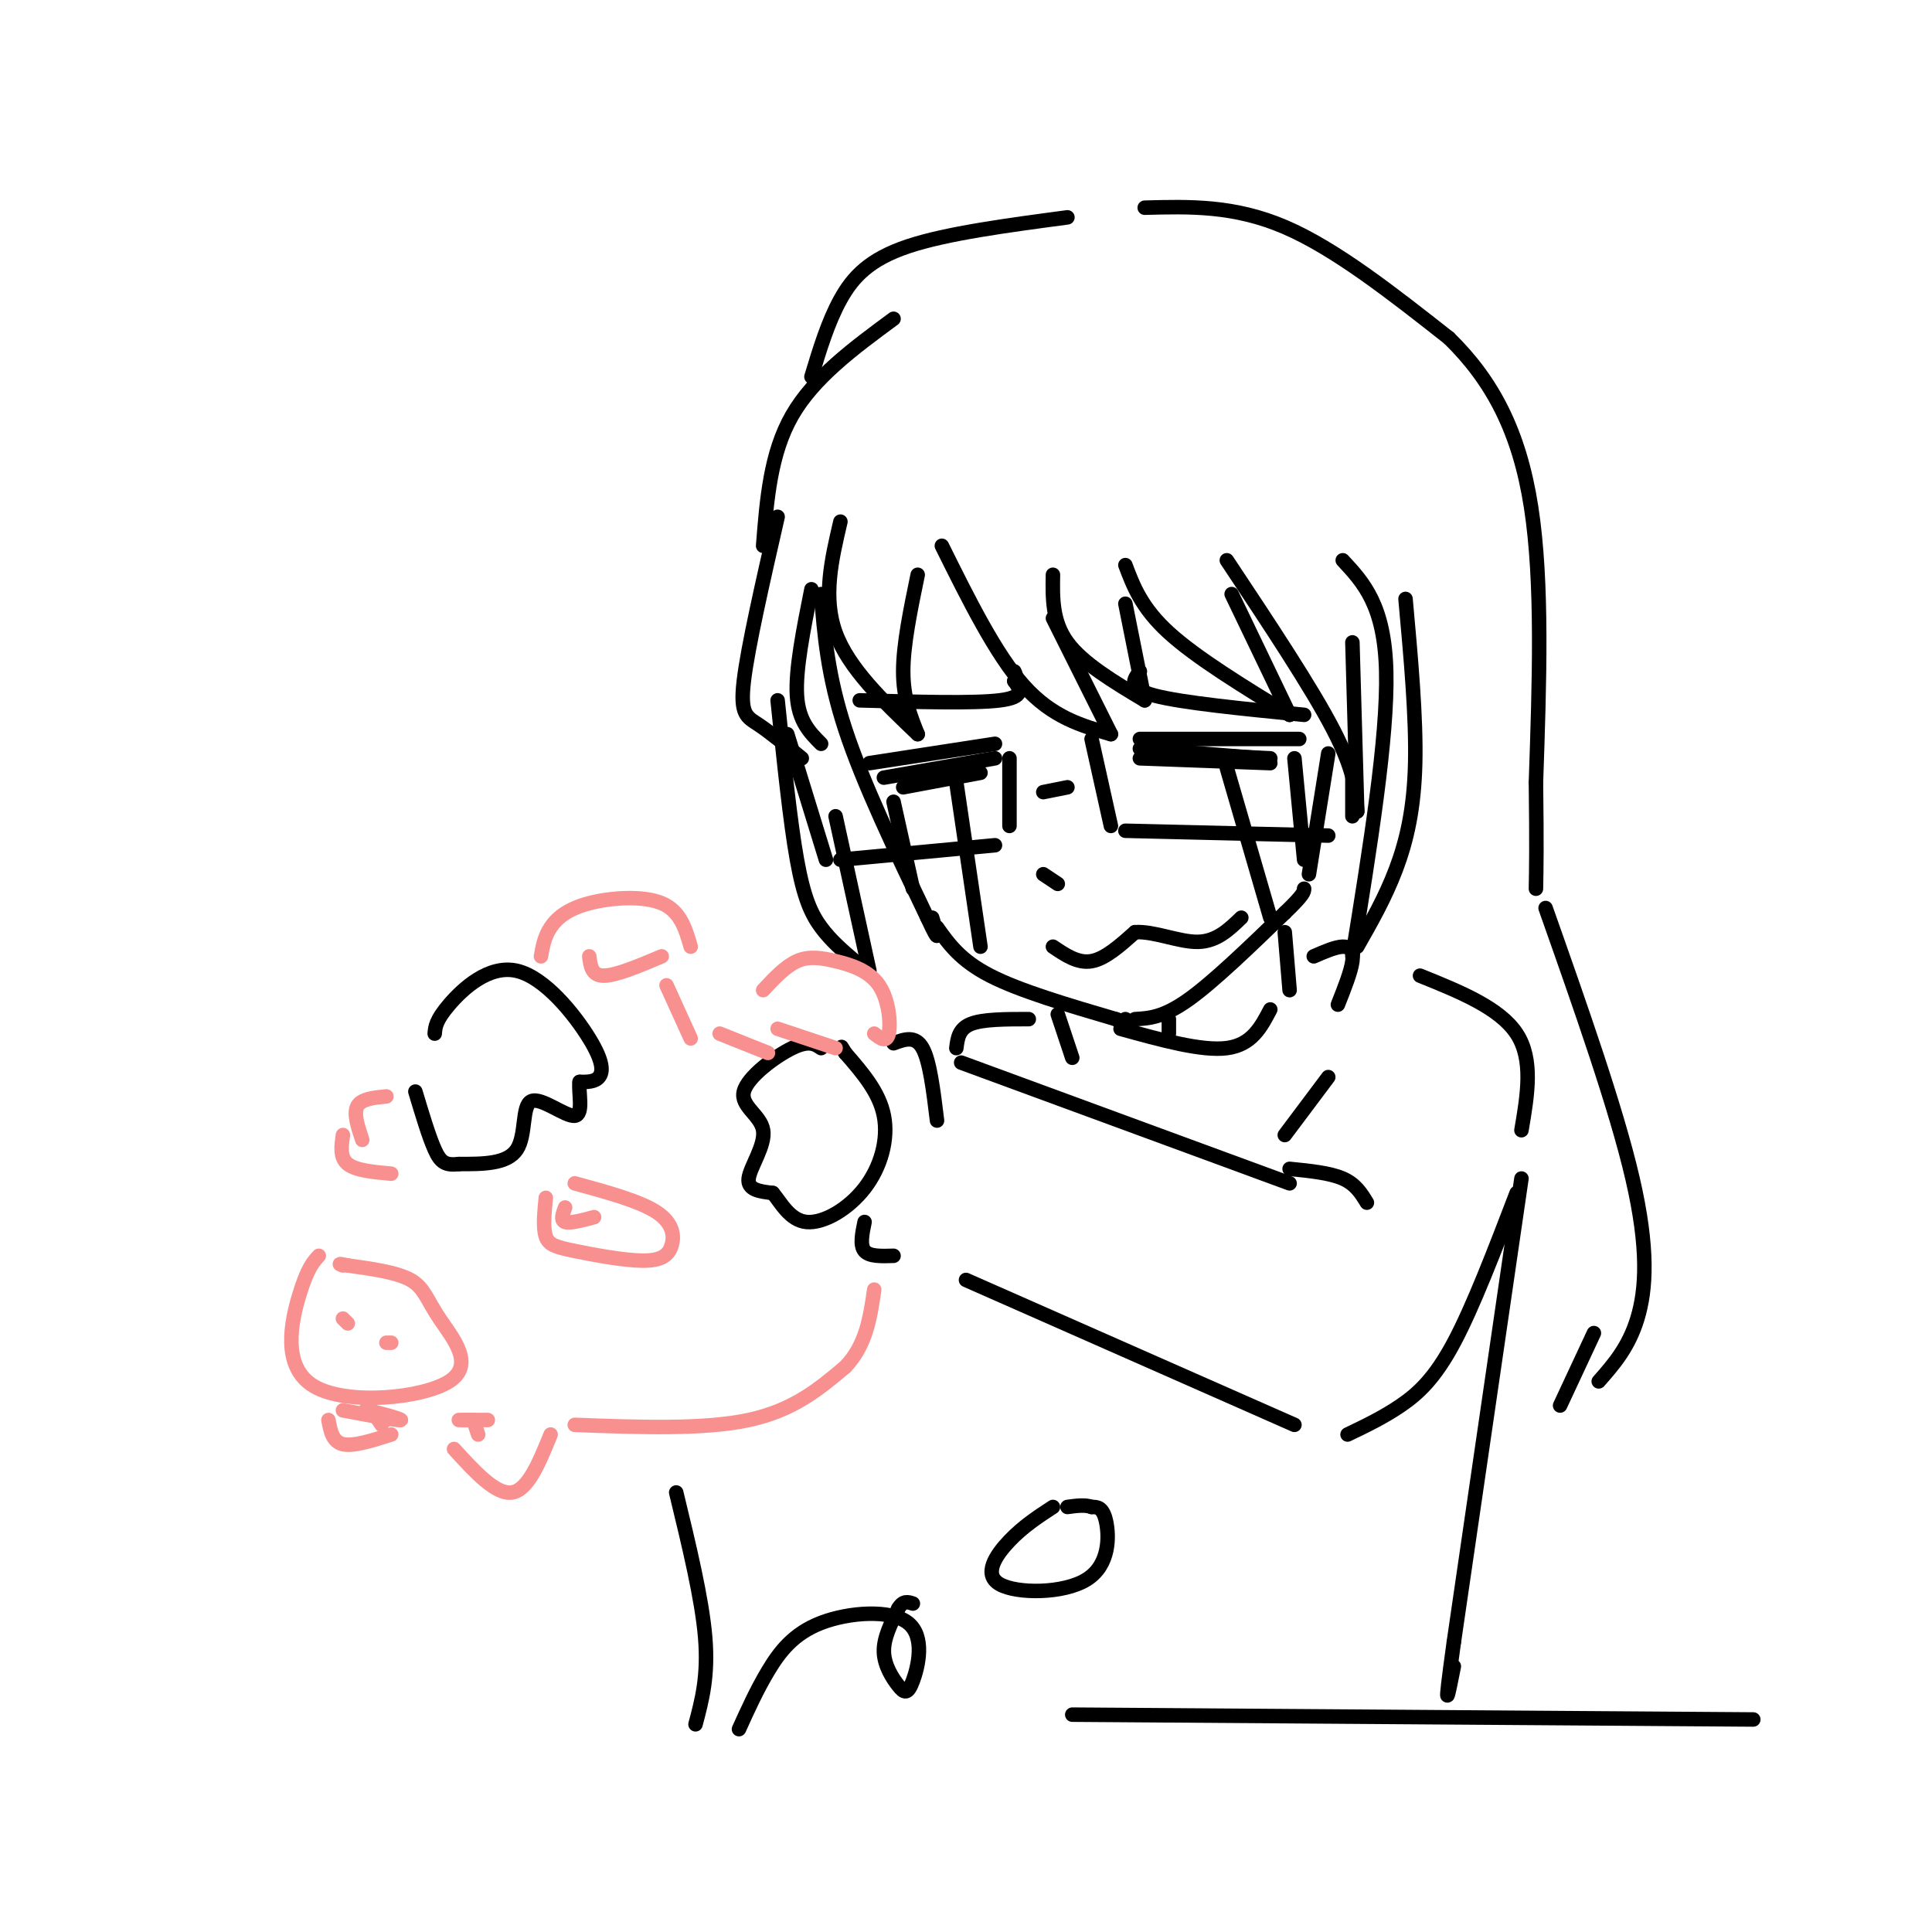 <svg viewBox='0 0 400 400' version='1.1' xmlns='http://www.w3.org/2000/svg' xmlns:xlink='http://www.w3.org/1999/xlink'><g fill='none' stroke='rgb(0,0,0)' stroke-width='3' stroke-linecap='round' stroke-linejoin='round'><path d='M170,123c0.667,8.417 1.333,16.833 5,28c3.667,11.167 10.333,25.083 17,39'/><path d='M192,190c3.000,6.500 2.000,3.250 1,0'/><path d='M194,192c2.417,3.417 4.833,6.833 11,10c6.167,3.167 16.083,6.083 26,9'/><path d='M231,211c4.667,1.500 3.333,0.750 2,0'/><path d='M235,211c2.917,-0.167 5.833,-0.333 11,-4c5.167,-3.667 12.583,-10.833 20,-18'/><path d='M266,189c4.000,-3.833 4.000,-4.417 4,-5'/><path d='M271,181c0.000,0.000 4.000,-25.000 4,-25'/><path d='M236,153c0.000,0.000 33.000,0.000 33,0'/><path d='M236,155c0.000,0.000 25.000,2.000 25,2'/><path d='M236,157c0.000,0.000 27.000,1.000 27,1'/><path d='M242,156c0.000,0.000 21.000,1.000 21,1'/><path d='M180,158c0.000,0.000 26.000,-4.000 26,-4'/><path d='M183,161c0.000,0.000 23.000,-4.000 23,-4'/><path d='M187,163c0.000,0.000 16.000,-3.000 16,-3'/><path d='M178,145c11.833,0.333 23.667,0.667 29,0c5.333,-0.667 4.167,-2.333 3,-4'/><path d='M210,141c0.500,-1.000 0.250,-1.500 0,-2'/><path d='M236,139c-1.333,1.750 -2.667,3.500 3,5c5.667,1.500 18.333,2.750 31,4'/><path d='M216,181c0.000,0.000 3.000,2.000 3,2'/><path d='M218,196c2.583,1.750 5.167,3.500 8,3c2.833,-0.500 5.917,-3.250 9,-6'/><path d='M235,193c3.889,-0.267 9.111,2.067 13,2c3.889,-0.067 6.444,-2.533 9,-5'/><path d='M185,166c0.000,0.000 4.000,18.000 4,18'/><path d='M198,162c0.000,0.000 5.000,34.000 5,34'/><path d='M254,159c0.000,0.000 9.000,31.000 9,31'/><path d='M268,157c0.000,0.000 2.000,21.000 2,21'/><path d='M163,152c0.000,0.000 8.000,26.000 8,26'/><path d='M174,178c0.000,0.000 32.000,-3.000 32,-3'/><path d='M209,171c0.000,0.000 0.000,-14.000 0,-14'/><path d='M216,164c0.000,0.000 5.000,-1.000 5,-1'/><path d='M226,153c0.000,0.000 4.000,18.000 4,18'/><path d='M233,172c0.000,0.000 42.000,1.000 42,1'/><path d='M280,169c0.000,0.000 0.000,-13.000 0,-13'/><path d='M161,107c-3.089,13.511 -6.178,27.022 -7,34c-0.822,6.978 0.622,7.422 3,9c2.378,1.578 5.689,4.289 9,7'/><path d='M170,154c-2.333,-2.333 -4.667,-4.667 -5,-10c-0.333,-5.333 1.333,-13.667 3,-22'/><path d='M174,108c-1.833,7.833 -3.667,15.667 -1,23c2.667,7.333 9.833,14.167 17,21'/><path d='M190,152c-1.500,-3.750 -3.000,-7.500 -3,-13c0.000,-5.500 1.500,-12.750 3,-20'/><path d='M195,113c5.583,11.250 11.167,22.500 17,29c5.833,6.500 11.917,8.250 18,10'/><path d='M230,152c0.000,0.000 -12.000,-24.000 -12,-24'/><path d='M218,119c-0.083,4.833 -0.167,9.667 3,14c3.167,4.333 9.583,8.167 16,12'/><path d='M237,145c0.000,0.000 -4.000,-20.000 -4,-20'/><path d='M233,117c1.667,4.417 3.333,8.833 9,14c5.667,5.167 15.333,11.083 25,17'/><path d='M267,148c0.000,0.000 -12.000,-25.000 -12,-25'/><path d='M254,116c8.750,13.167 17.500,26.333 22,35c4.500,8.667 4.750,12.833 5,17'/><path d='M281,168c0.000,0.000 -1.000,-35.000 -1,-35'/><path d='M278,116c4.333,4.667 8.667,9.333 9,23c0.333,13.667 -3.333,36.333 -7,59'/><path d='M281,196c2.889,-5.067 5.778,-10.133 8,-16c2.222,-5.867 3.778,-12.533 4,-22c0.222,-9.467 -0.889,-21.733 -2,-34'/><path d='M161,145c1.289,12.533 2.578,25.067 4,33c1.422,7.933 2.978,11.267 5,14c2.022,2.733 4.511,4.867 7,7'/><path d='M180,201c0.000,0.000 -7.000,-32.000 -7,-32'/><path d='M158,113c0.750,-9.583 1.500,-19.167 6,-27c4.500,-7.833 12.750,-13.917 21,-20'/><path d='M168,78c1.711,-5.667 3.422,-11.333 6,-16c2.578,-4.667 6.022,-8.333 14,-11c7.978,-2.667 20.489,-4.333 33,-6'/><path d='M237,43c9.250,-0.250 18.500,-0.500 29,4c10.500,4.500 22.250,13.750 34,23'/><path d='M300,70c9.022,8.822 14.578,19.378 17,35c2.422,15.622 1.711,36.311 1,57'/><path d='M318,162c0.167,13.167 0.083,17.583 0,22'/><path d='M90,214c0.115,-1.381 0.230,-2.762 3,-6c2.770,-3.238 8.196,-8.332 14,-7c5.804,1.332 11.986,9.089 15,14c3.014,4.911 2.861,6.974 2,8c-0.861,1.026 -2.431,1.013 -4,1'/><path d='M120,224c-0.309,2.072 0.917,6.751 -1,7c-1.917,0.249 -6.978,-3.933 -9,-3c-2.022,0.933 -1.006,6.981 -3,10c-1.994,3.019 -6.997,3.010 -12,3'/><path d='M95,241c-2.800,0.333 -3.800,-0.333 -5,-3c-1.200,-2.667 -2.600,-7.333 -4,-12'/><path d='M170,217c-1.250,-0.852 -2.501,-1.703 -6,0c-3.499,1.703 -9.247,5.962 -10,9c-0.753,3.038 3.490,4.856 4,8c0.510,3.144 -2.711,7.612 -3,10c-0.289,2.388 2.356,2.694 5,3'/><path d='M160,247c1.721,2.049 3.523,5.673 7,6c3.477,0.327 8.628,-2.643 12,-7c3.372,-4.357 4.963,-10.102 4,-15c-0.963,-4.898 -4.482,-8.949 -8,-13'/><path d='M175,218c-1.333,-2.167 -0.667,-1.083 0,0'/><path d='M185,216c2.250,-0.833 4.500,-1.667 6,1c1.500,2.667 2.250,8.833 3,15'/><path d='M179,253c-0.500,2.417 -1.000,4.833 0,6c1.000,1.167 3.500,1.083 6,1'/><path d='M199,220c0.000,0.000 68.000,25.000 68,25'/><path d='M200,265c0.000,0.000 68.000,30.000 68,30'/><path d='M279,297c3.711,-1.778 7.422,-3.556 11,-6c3.578,-2.444 7.022,-5.556 11,-13c3.978,-7.444 8.489,-19.222 13,-31'/><path d='M315,234c1.250,-7.333 2.500,-14.667 -1,-20c-3.500,-5.333 -11.750,-8.667 -20,-12'/><path d='M242,211c0.000,0.000 0.000,3.000 0,3'/><path d='M266,193c0.000,0.000 1.000,12.000 1,12'/><path d='M232,213c8.417,2.333 16.833,4.667 22,4c5.167,-0.667 7.083,-4.333 9,-8'/><path d='M272,198c2.244,-0.978 4.489,-1.956 6,-2c1.511,-0.044 2.289,0.844 2,3c-0.289,2.156 -1.644,5.578 -3,9'/><path d='M219,210c0.000,0.000 3.000,9.000 3,9'/><path d='M213,211c-4.750,0.000 -9.500,0.000 -12,1c-2.500,1.000 -2.750,3.000 -3,5'/><path d='M275,223c0.000,0.000 -9.000,12.000 -9,12'/><path d='M267,242c4.167,0.417 8.333,0.833 11,2c2.667,1.167 3.833,3.083 5,5'/><path d='M320,188c7.311,20.711 14.622,41.422 18,56c3.378,14.578 2.822,23.022 1,29c-1.822,5.978 -4.911,9.489 -8,13'/><path d='M330,276c0.000,0.000 -7.000,15.000 -7,15'/><path d='M315,244c0.000,0.000 -14.000,96.000 -14,96'/><path d='M301,340c-2.333,16.833 -1.167,10.917 0,5'/><path d='M222,355c0.000,0.000 141.000,1.000 141,1'/></g>
<g fill='none' stroke='rgb(249,144,144)' stroke-width='3' stroke-linecap='round' stroke-linejoin='round'><path d='M75,236c-0.917,-2.750 -1.833,-5.500 -1,-7c0.833,-1.500 3.417,-1.750 6,-2'/><path d='M112,198c0.351,-2.024 0.702,-4.048 2,-6c1.298,-1.952 3.542,-3.833 8,-5c4.458,-1.167 11.131,-1.619 15,0c3.869,1.619 4.935,5.310 6,9'/><path d='M122,198c0.250,2.000 0.500,4.000 3,4c2.500,0.000 7.250,-2.000 12,-4'/><path d='M158,205c2.305,-2.464 4.609,-4.928 7,-6c2.391,-1.072 4.868,-0.751 8,0c3.132,0.751 6.920,1.933 9,5c2.080,3.067 2.451,8.019 2,10c-0.451,1.981 -1.726,0.990 -3,0'/><path d='M161,213c0.000,0.000 12.000,4.000 12,4'/><path d='M138,204c0.000,0.000 5.000,11.000 5,11'/><path d='M149,214c0.000,0.000 10.000,4.000 10,4'/><path d='M66,260c-1.172,1.289 -2.344,2.578 -4,8c-1.656,5.422 -3.797,14.978 3,19c6.797,4.022 22.533,2.511 28,-1c5.467,-3.511 0.664,-9.022 -2,-13c-2.664,-3.978 -3.190,-6.422 -6,-8c-2.810,-1.578 -7.905,-2.289 -13,-3'/><path d='M72,262c-2.333,-0.500 -1.667,-0.250 -1,0'/><path d='M71,273c0.000,0.000 1.000,1.000 1,1'/><path d='M80,278c0.000,0.000 1.000,0.000 1,0'/><path d='M77,292c0.000,0.000 2.000,3.000 2,3'/><path d='M98,294c0.000,0.000 1.000,3.000 1,3'/><path d='M94,300c4.333,4.750 8.667,9.500 12,9c3.333,-0.500 5.667,-6.250 8,-12'/><path d='M95,294c2.917,0.000 5.833,0.000 6,0c0.167,0.000 -2.417,0.000 -5,0'/><path d='M96,294c-0.500,0.000 0.750,0.000 2,0'/><path d='M71,292c5.933,1.111 11.867,2.222 12,2c0.133,-0.222 -5.533,-1.778 -7,-2c-1.467,-0.222 1.267,0.889 4,2'/><path d='M68,294c0.417,2.250 0.833,4.500 3,5c2.167,0.500 6.083,-0.750 10,-2'/><path d='M119,295c13.333,0.500 26.667,1.000 36,-1c9.333,-2.000 14.667,-6.500 20,-11'/><path d='M175,283c4.333,-4.500 5.167,-10.250 6,-16'/><path d='M113,248c-0.303,3.114 -0.605,6.228 0,8c0.605,1.772 2.118,2.201 6,3c3.882,0.799 10.133,1.967 14,2c3.867,0.033 5.349,-1.068 6,-3c0.651,-1.932 0.472,-4.695 -3,-7c-3.472,-2.305 -10.236,-4.153 -17,-6'/><path d='M117,250c-0.500,1.333 -1.000,2.667 0,3c1.000,0.333 3.500,-0.333 6,-1'/><path d='M71,235c-0.333,2.333 -0.667,4.667 1,6c1.667,1.333 5.333,1.667 9,2'/></g>
<g fill='none' stroke='rgb(0,0,0)' stroke-width='3' stroke-linecap='round' stroke-linejoin='round'><path d='M140,309c2.667,11.000 5.333,22.000 6,30c0.667,8.000 -0.667,13.000 -2,18'/><path d='M153,358c1.824,-4.032 3.648,-8.063 6,-12c2.352,-3.937 5.234,-7.778 11,-10c5.766,-2.222 14.418,-2.825 18,0c3.582,2.825 2.094,9.077 1,12c-1.094,2.923 -1.795,2.518 -3,1c-1.205,-1.518 -2.916,-4.148 -3,-7c-0.084,-2.852 1.458,-5.926 3,-9'/><path d='M186,333c1.000,-1.667 2.000,-1.333 3,-1'/><path d='M218,312c-3.069,2.000 -6.137,4.000 -9,7c-2.863,3.000 -5.520,7.000 -2,9c3.520,2.000 13.217,2.000 18,-1c4.783,-3.000 4.652,-9.000 4,-12c-0.652,-3.000 -1.826,-3.000 -3,-3'/><path d='M226,312c-1.333,-0.500 -3.167,-0.250 -5,0'/></g>
</svg>